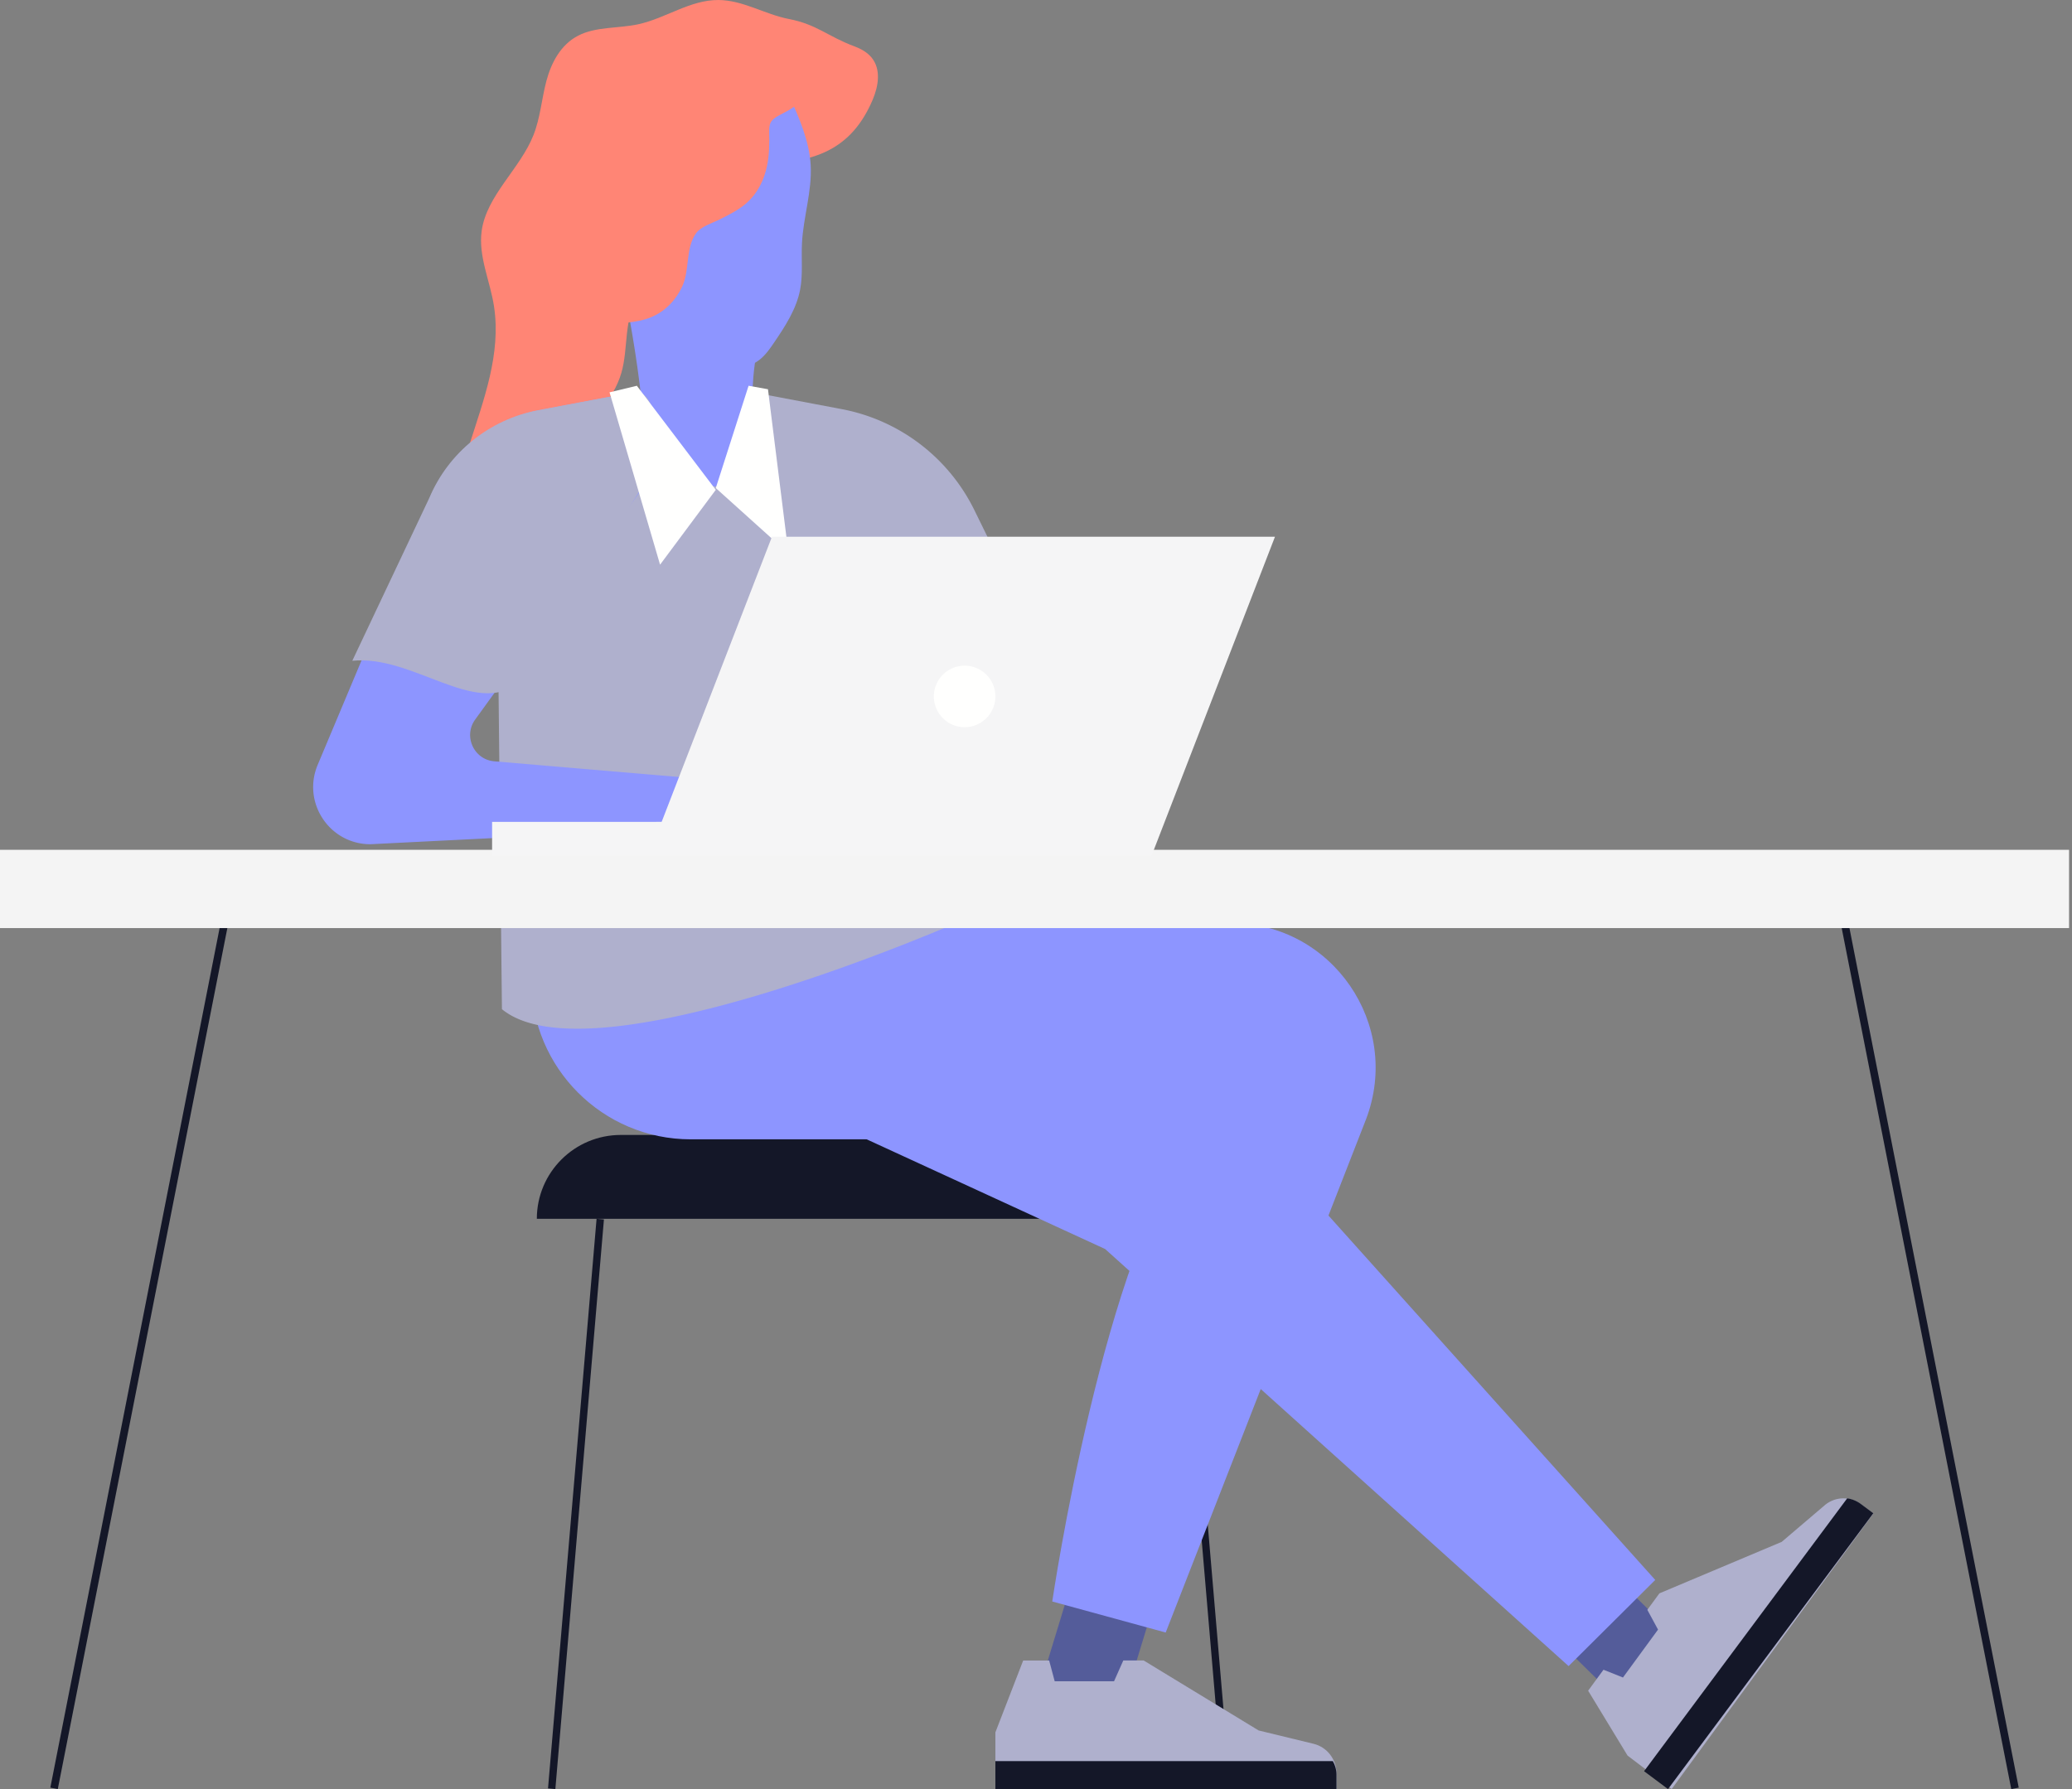 <svg xmlns="http://www.w3.org/2000/svg" width="440" height="380" viewBox="0 0 440 380">
    <rect x="0" y="0" width="440" height="380" fill="#808080" stroke="none"/>
    <g fill="none" fill-rule="evenodd">
        <path fill="#FF8575" d="M102.28 49.088c1.028-7.568 8.17-13.211 11.004-20.389 1.46-3.69 1.732-7.673 2.742-11.488 1.013-3.815 3.008-7.71 6.759-9.643 3.792-1.954 8.478-1.497 12.717-2.407 5.866-1.262 11.013-5.186 17.04-5.16 5.238.024 9.874 3.047 14.997 4.037 5.967 1.153 8.266 3.719 13.915 5.81 1.387.516 2.71 1.267 3.613 2.357 2.082 2.507 1.483 6.08.24 9.01-4.461 10.478-12.344 13.664-24.693 13.45l.493-.289c-2.087.738-4.013 1.706-5.548 3.245-4.008 4.013-3.94 10.268-7.39 14.683-3.355 4.293-9.557 6.256-12.612 10.73-3.22 4.724-2.045 10.846-3.621 16.216-1.691 5.778-6.428 10.331-10.957 14.662-1.194 1.145-2.405 2.31-3.193 3.715-1.59 2.813-1.3 6.15-1.604 9.3-.474 4.926-2.594 9.68-5.884 13.605-1.824 2.176-6.7 8.83-10.33 5.714-.737-.629-1.152-1.509-1.512-2.368-8.413-20.264 9.506-38.515 6.456-58.774-.811-5.375-3.36-10.632-2.631-16.016z"/>
        <path fill="#545C9A" d="M356.25 347.955L343.561 361l-21.748-21.393 12.688-13.045 21.749 21.393M238.125 363.375l-17.25-5.325 8.875-29.113 17.25 5.33-8.875 29.108"/>
        <path fill="#141728" d="M267.188 258.875H114c0-9.835 7.985-17.813 17.84-17.813h117.513c9.85 0 17.834 7.978 17.834 17.813M117.934 380l-1.559-.138 10.312-120.987 1.563.138L117.934 380M259.69 380l-10.315-120.987 1.56-.138 10.315 120.987-1.56.138"/>
        <path fill="#8D95FF" d="M119.938 212.495l114.739 52.796 98.419 88.584 18.404-18.294-84.693-94.465-85.272-60.616-61.597 31.995"/>
        <path fill="#8D95FF" d="M112.813 186.438v21.638c0 18.732 15.166 33.918 33.876 33.918h106.976c-19.209 23.237-30.212 98.165-30.212 98.165l24.09 6.591 42.54-109.01c7.66-20.117-7.183-41.684-28.69-41.684h-76.571l.55-9.619h-72.56"/>
        <path fill="#AFB0CD" d="M158.808 83.125l19.95 3.775a39.59 39.59 0 0 1 28.167 21.474l16.325 33.277-16.342 36.872-1.664 16.573s-79.209 35.21-98.656 19.255l-.9-84.734 29.897-43.857 23.223-2.635"/>
        <path fill="#8D95FF" d="M131.813 58.188s6.387 28.533 5.042 45.124h23.409s-2.416-28.319 2.423-32.98l-30.875-12.144"/>
        <path fill="#8D95FF" d="M172.152 35.058c-.297-5.155-2.443-10.002-4.56-14.717l-.865.416c-5.125-4.893-13.006-6.411-19.858-4.552-6.856 1.865-12.637 6.808-16.285 12.87-5.187 8.625-6.179 19.647-2.527 29.013 3.656 9.37 11.91 16.86 21.648 19.531 3.89 1.07 8.425 1.278 11.592-1.21 1.28-1.008 2.221-2.368 3.133-3.716 2.343-3.45 4.685-7.053 5.476-11.143.623-3.237.23-6.574.397-9.87.28-5.579 2.163-11.046 1.85-16.622"/>
        <path fill="#FFFFFE" d="M152 103.664l6.965-21.727 4.117.738 4.356 34.888-15.438-13.9"/>
        <path fill="#8D95FF" d="M135.655 83.125l-21.246 4.029a31.542 31.542 0 0 0-23.214 18.792L67.46 162.457c-3.36 8.008 2.514 16.856 11.184 16.856l84.878-4.248 3.916-12.032-9.341 3.18-53.13-4.508c-4.339-.365-6.617-5.34-4.062-8.873l35.568-49.163s6.378-17.565-.818-20.544"/>
        <path fill="#AFB0CD" d="M135.52 83.125l-21.194 3.996c-10.37 1.95-19.068 8.95-23.158 18.639l-16.356 34.593c12.785-1.329 26.043 11.91 35.156 4.771l26.369-41.623s6.363-17.422-.817-20.376"/>
        <path fill="#FFFFFE" d="M135.24 81.938L152 104.04l-11.83 15.897-10.732-36.606 5.801-1.394"/>
        <path fill="#AFB0CD" d="M217.281 352.688l-5.906 15.264V380h72.438v-3.332c0-2.99-2.017-5.59-4.867-6.283l-11.67-2.835-24.408-14.863h-4.33l-1.966 4.419h-12.6l-1.179-4.418h-5.512"/>
        <path fill="#141728" d="M211.375 374.063V380h72.438v-3.08c0-1.027-.281-2.004-.776-2.858h-71.662"/>
        <path fill="#AFB0CD" d="M337.25 359.103l8.37 13.784 9.366 7.113 42.827-58.517-2.592-1.969a6.171 6.171 0 0 0-7.757.22l-9.104 7.756-25.978 10.94-2.562 3.498 2.272 4.199-7.45 10.18-4.133-1.656-3.259 4.452"/>
        <path fill="#141728" d="M349.125 376.203l5.086 3.797 43.601-58.579-2.638-1.97a6.375 6.375 0 0 0-2.912-1.201l-43.137 57.953M12.274 380l-1.586-.306L47.1 194.75l1.587.306L12.273 380M427.101 380l1.587-.306-36.414-184.944-1.587.306L427.101 380"/>
        <path fill="#F4F4F4" d="M0 197.125h439.375V180.5H0z"/>
        <path fill="#F5F5F6" d="M104.5 181.688h52.25v-7.125H104.5z"/>
        <path fill="#F5F5F6" d="M244.569 181.688H137.75L163.931 114H270.75l-26.181 67.688"/>
        <path fill="#FFFFFE" d="M211.375 147.846a6.532 6.532 0 1 1-13.063-.005 6.532 6.532 0 0 1 13.063.005"/>
        <path fill="#FF8575" d="M115.427 45.567c4.184-10.716 9.343-21.29 17.087-30.492 1.45-1.727 3.01-3.417 4.962-4.746 1.34-.909 2.84-1.638 4.392-2.261 6.691-2.698 14.816-3.696 22.175-3.192 1.1.076 2.228.195 3.21.626.7.309 1.297.77 1.827 1.267 4.169 3.927 4.306 12.39-.581 15.986-.696.51-1.478.935-2.271 1.336-2.338 1.187-2.943 1.687-2.888 3.988.063 2.376.035 4.766-.448 7.113-.613 2.99-2.012 5.943-4.546 8.098-1.58 1.342-3.536 2.324-5.469 3.288-1.677.839-4.046 1.532-5.076 2.973-2.255 3.153-1.312 7.734-2.895 11.22-1.242 2.729-3.438 5.251-6.538 6.56-2.2.929-4.707 1.194-7.163 1.336-5.284.305-10.836.812-14.51-2.983-1.747-1.806-2.961-3.974-3.515-6.258-1.112-4.624.495-9.377 2.247-13.859"/>
    </g>
</svg>
